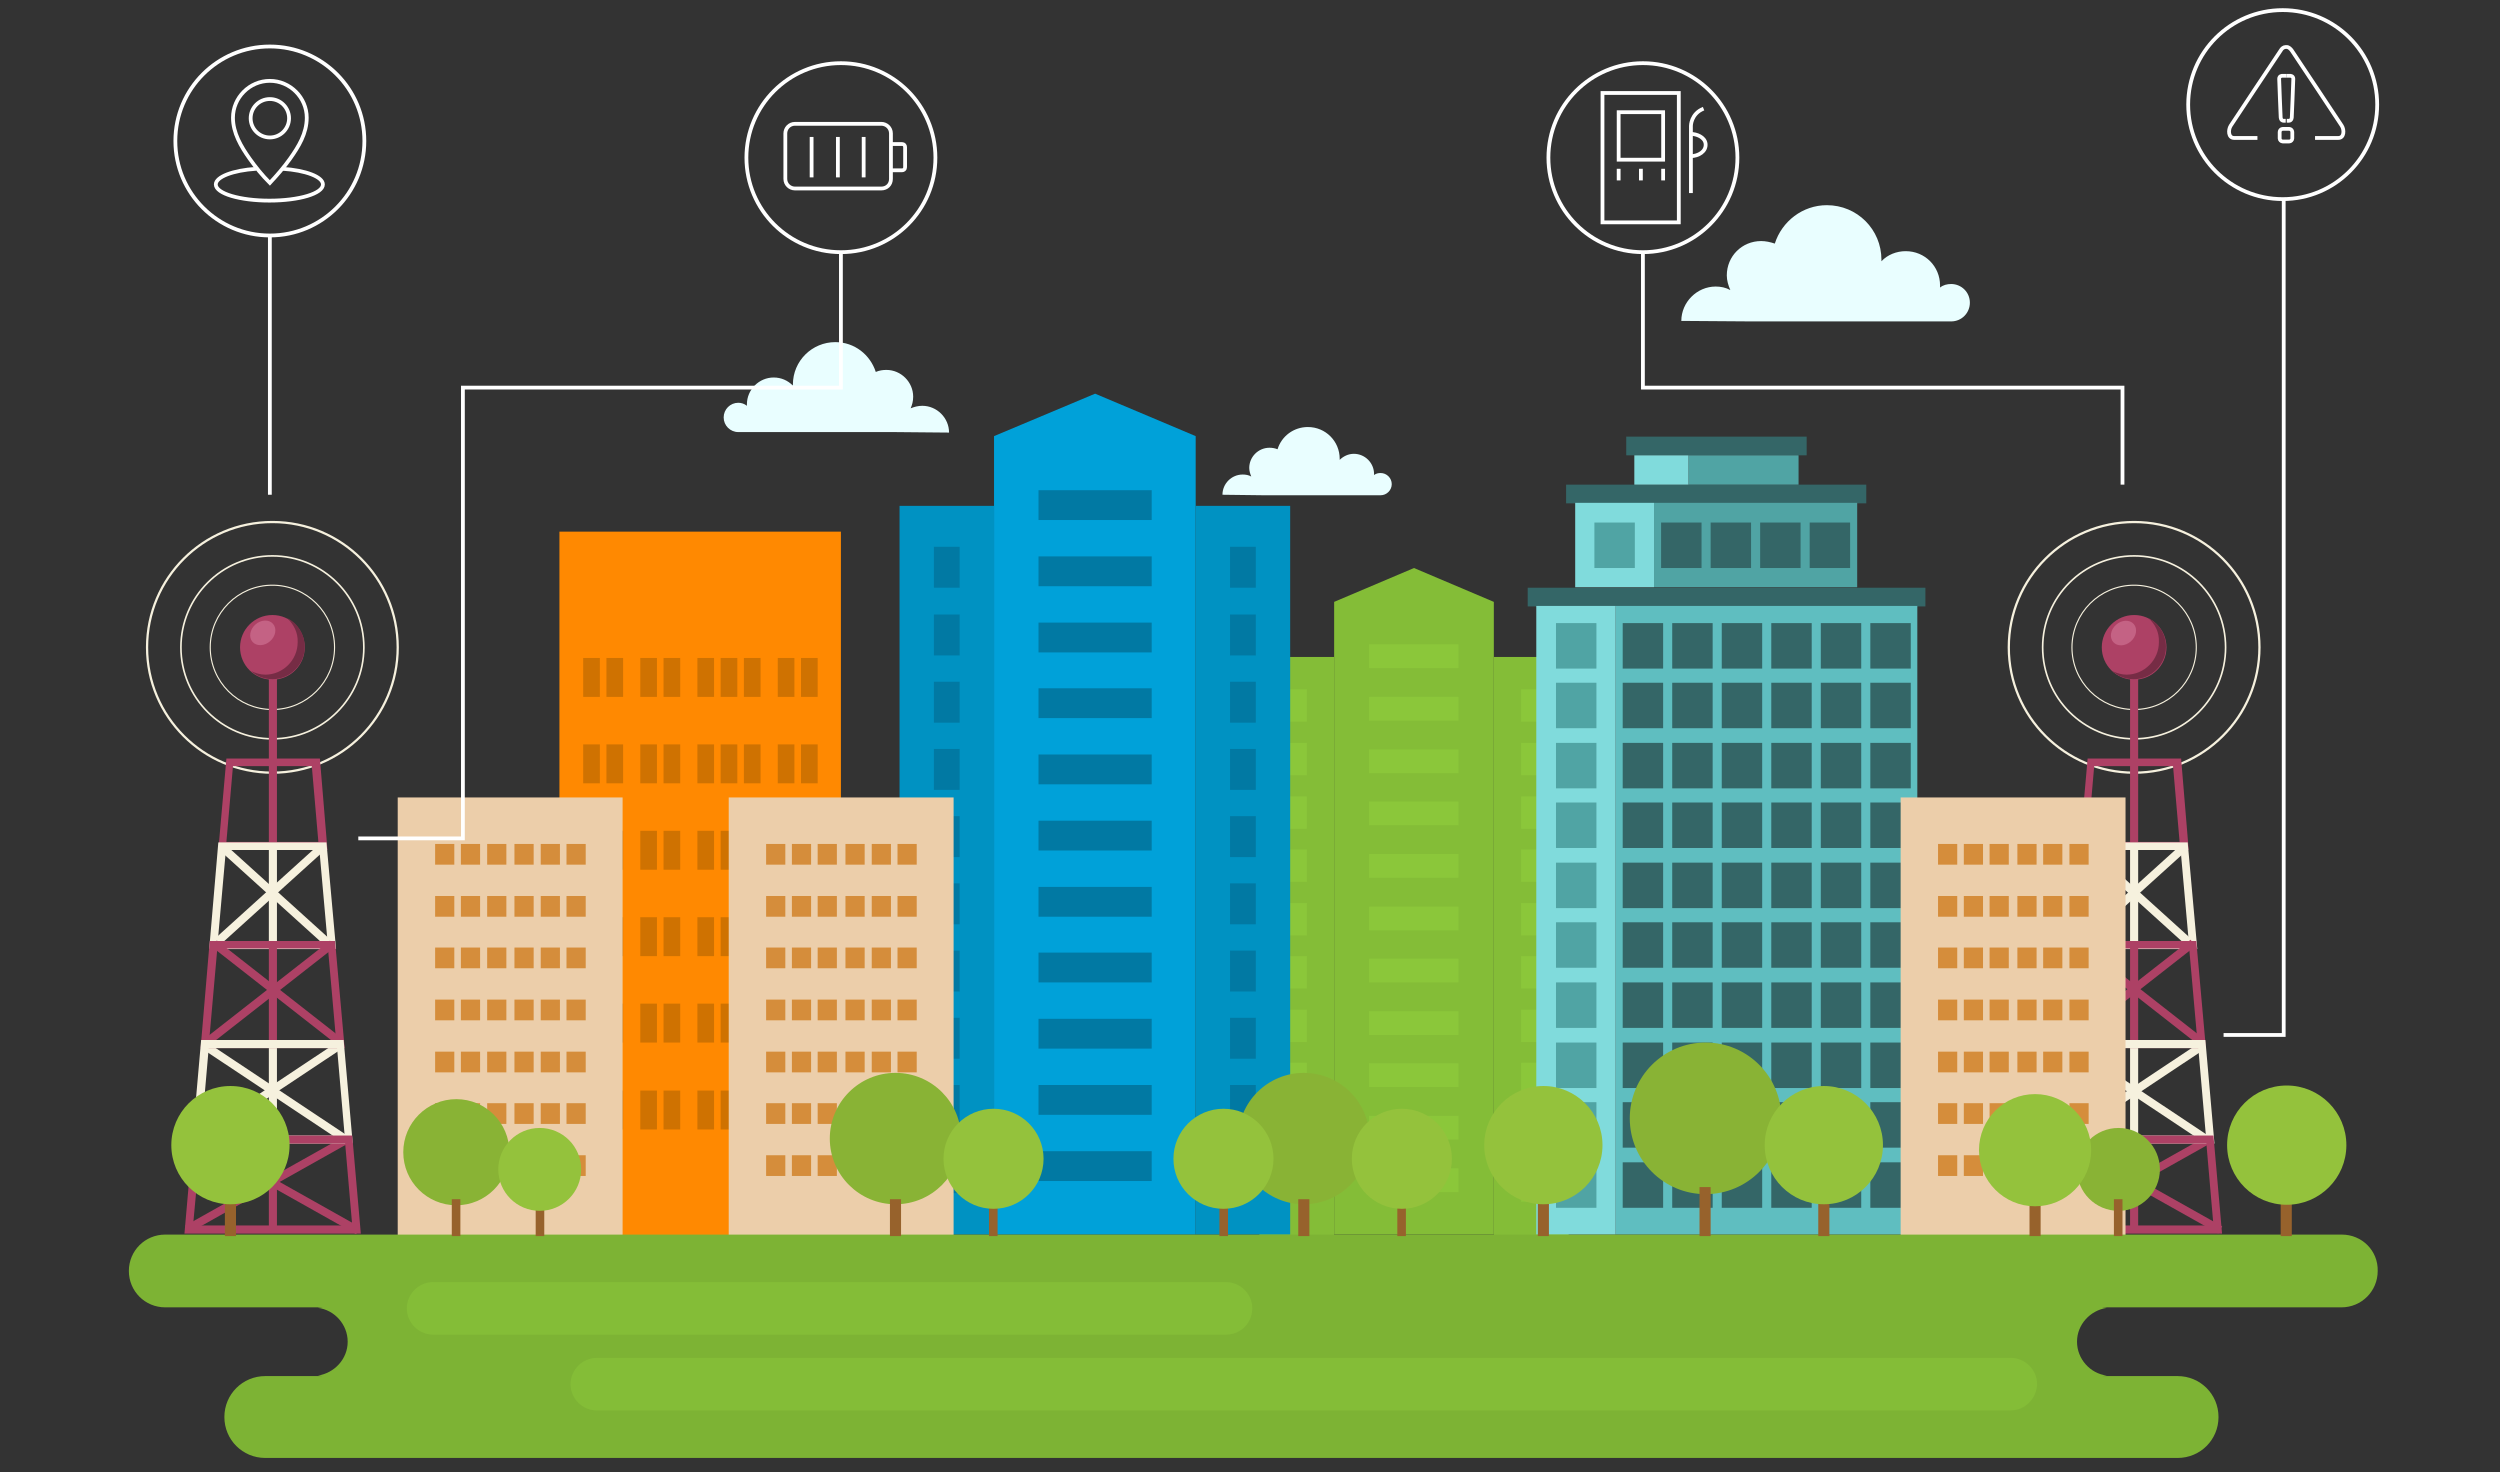 <?xml version="1.0" encoding="utf-8"?>
<!-- Generator: Adobe Illustrator 18.0.0, SVG Export Plug-In . SVG Version: 6.00 Build 0)  -->
<!DOCTYPE svg PUBLIC "-//W3C//DTD SVG 1.1//EN" "http://www.w3.org/Graphics/SVG/1.1/DTD/svg11.dtd">
<svg version="1.1" id="Layer_1" xmlns="http://www.w3.org/2000/svg" xmlns:xlink="http://www.w3.org/1999/xlink" x="0px" y="0px"
	 viewBox="84.7 312.7 494.7 291.3" enable-background="new 84.7 312.7 494.7 291.3" xml:space="preserve">
<rect x="84.7" y="312.7" width="494.7" height="291.3" fill="#333333" stroke="none"/>
<g>
	<path fill="#E9FEFF" d="M272.5,398.3L272.5,398.3c0-2.9-2.4-5.3-5.3-5.3c-0.8,0-1.6,0.2-2.3,0.5c0.3-0.7,0.5-1.4,0.5-2.3
		c0-2.9-2.4-5.3-5.3-5.3c-0.7,0-1.4,0.1-2.1,0.4c-1.1-3.4-4.2-5.9-8-5.9c-4.6,0-8.4,3.7-8.4,8.4c0,0.1,0,0.1,0,0.2
		c-1-1-2.3-1.6-3.8-1.6c-2.9,0-5.3,2.4-5.3,5.3c0,0.1,0,0.2,0,0.3c-0.5-0.4-1.1-0.6-1.7-0.6c-1.6,0-2.9,1.3-2.9,2.9
		c0,1.6,1.3,2.9,2.9,2.9c0,0,0,0,0,0h30.9c0,0,0,0,0,0L272.5,398.3C272.5,398.3,272.5,398.3,272.5,398.3L272.5,398.3z"/>
	<path fill="#E9FEFF" d="M326.6,410.6L326.6,410.6c0-2.2,1.8-4,4-4c0.6,0,1.2,0.1,1.7,0.4c-0.2-0.5-0.4-1.1-0.4-1.7c0-2.2,1.8-4,4-4
		c0.6,0,1.1,0.1,1.6,0.3c0.8-2.6,3.2-4.4,6-4.4c3.5,0,6.3,2.8,6.3,6.3c0,0.1,0,0.1,0,0.2c0.7-0.7,1.7-1.2,2.8-1.2c2.2,0,4,1.8,4,4
		c0,0.1,0,0.1,0,0.2c0.4-0.3,0.8-0.4,1.3-0.4c1.2,0,2.2,1,2.2,2.2c0,1.2-1,2.2-2.2,2.2c0,0,0,0,0,0h-23.3c0,0,0,0,0,0L326.6,410.6
		C326.6,410.6,326.6,410.6,326.6,410.6L326.6,410.6z"/>
	<path fill="#E9FEFF" d="M417.4,376.2L417.4,376.2c0-3.7,3.1-6.8,6.8-6.8c1,0,2,0.2,2.9,0.7c-0.4-0.9-0.7-1.9-0.7-2.9
		c0-3.8,3-6.8,6.8-6.8c0.9,0,1.8,0.2,2.7,0.5c1.4-4.4,5.5-7.6,10.3-7.6c6,0,10.8,4.8,10.8,10.8c0,0.1,0,0.2,0,0.3c1.2-1.3,3-2,4.8-2
		c3.8,0,6.8,3,6.8,6.8c0,0.1,0,0.3,0,0.4c0.6-0.5,1.4-0.7,2.2-0.7c2,0,3.7,1.6,3.7,3.7c0,2-1.6,3.7-3.7,3.7c0,0,0,0,0,0H431
		c0,0,0,0,0,0L417.4,376.2C417.4,376.2,417.4,376.2,417.4,376.2L417.4,376.2z"/>
</g>
<g>
	<g>
		<circle fill="none" stroke="#F6F1DE" stroke-width="0.223" stroke-miterlimit="10" cx="507" cy="440.8" r="12.3"/>
		<circle fill="none" stroke="#F6F1DE" stroke-width="0.328" stroke-miterlimit="10" cx="507" cy="440.8" r="18.1"/>
		<circle fill="none" stroke="#F6F1DE" stroke-width="0.448" stroke-miterlimit="10" cx="507" cy="440.8" r="24.8"/>
		<g>
			<g>
				<g>
					<path fill="#AD4165" d="M517.8,480.9h-21.6l1.6-18.1h18.5L517.8,480.9z M497.8,479.3h18.2l-1.3-15h-15.6L497.8,479.3z"/>
				</g>
				<g>
					<rect x="506.2" y="463.6" fill="#AD4165" width="1.6" height="16.5"/>
				</g>
				<g>
					<path fill="#F6F1DE" d="M519.5,500.5h-25.1l1.8-21.1h21.4L519.5,500.5z M496.1,498.9h21.7l-1.6-18h-18.5L496.1,498.9z"/>
				</g>
				<g>
					<rect x="506.2" y="480.1" fill="#F6F1DE" width="1.6" height="19.6"/>
				</g>
				<g>
					
						<rect x="505.3" y="475.3" transform="matrix(0.671 0.742 -0.742 0.671 529.97 -214.073)" fill="#F6F1DE" width="1.6" height="29.2"/>
				</g>
				<g>
					
						<rect x="493.2" y="489.1" transform="matrix(0.742 0.671 -0.671 0.742 459.84 -214.071)" fill="#F6F1DE" width="29.2" height="1.6"/>
				</g>
				<g>
					<rect x="506.2" y="499.7" fill="#AD4165" width="1.6" height="19.6"/>
				</g>
				<g>
					
						<rect x="505.3" y="493.6" transform="matrix(0.616 0.787 -0.787 0.616 595.362 -203.078)" fill="#AD4165" width="1.6" height="31.8"/>
				</g>
				<g>
					
						<rect x="491.9" y="508.7" transform="matrix(0.787 0.616 -0.616 0.787 421.969 -204.711)" fill="#AD4165" width="31.8" height="1.6"/>
				</g>
				<g>
					<rect x="506.2" y="519.3" fill="#F6F1DE" width="1.6" height="18.9"/>
				</g>
				<g>
					
						<rect x="505.4" y="511.7" transform="matrix(0.554 0.833 -0.833 0.554 666.264 -185.47)" fill="#F6F1DE" width="1.6" height="34.1"/>
				</g>
				<g>
					
						<rect x="490.7" y="528" transform="matrix(0.833 0.554 -0.554 0.833 377.688 -192.702)" fill="#F6F1DE" width="34.1" height="1.6"/>
				</g>
				<g>
					<rect x="506.2" y="538.2" fill="#AD4165" width="1.6" height="17.8"/>
				</g>
				<g>
					
						<rect x="505.4" y="529" transform="matrix(0.49 0.872 -0.872 0.49 734.838 -162.31)" fill="#AD4165" width="1.6" height="36.3"/>
				</g>
				<g>
					
						<rect x="489.6" y="546.3" transform="matrix(0.872 0.49 -0.49 0.872 333.528 -178.685)" fill="#AD4165" width="36.3" height="1.6"/>
				</g>
				<g>
					<path fill="#AD4165" d="M521.2,520.1h-28.5l1.8-21.2h24.8L521.2,520.1z M494.4,518.5h25.1l-1.6-18.1H496L494.4,518.5z"/>
				</g>
				<g>
					<path fill="#F6F1DE" d="M522.9,539h-31.8l1.8-20.5h28.2L522.9,539z M492.8,537.4h28.4l-1.5-17.3h-25.3L492.8,537.4z"/>
				</g>
				<g>
					<path fill="#AD4165" d="M524.4,556.8h-34.9l1.7-19.4h31.5L524.4,556.8z M491.2,555.2h31.5l-1.4-16.2h-28.6L491.2,555.2z"/>
				</g>
			</g>
			<rect x="506.2" y="446.2" fill="#AD4165" width="1.6" height="17.4"/>
			<circle fill="#AD4165" cx="507" cy="440.8" r="6.4"/>
			
				<ellipse transform="matrix(-0.664 -0.748 0.748 -0.664 512.658 1106.615)" opacity="0.3" fill="#FAADCB" cx="505.1" cy="438" rx="2.2" ry="2.7"/>
			<path fill="#762C45" d="M509.8,435c2.1,1,3.5,3.2,3.5,5.7c0,3.5-2.9,6.4-6.4,6.4c-1.6,0-3.1-0.6-4.2-1.6c0.9,0.4,1.8,0.7,2.8,0.7
				c3.5,0,6.4-2.9,6.4-6.4C512,437.9,511.2,436.2,509.8,435z"/>
		</g>
	</g>
	<g>
		<polygon fill="#84BD37" points="364.5,425.1 348.7,431.8 348.7,557 380.3,557 380.3,431.8 		"/>
		<rect x="380.3" y="442.7" fill="#84BD37" width="14.8" height="114.4"/>
		<g>
			<rect x="385.7" y="501.9" fill="#8BC73A" width="4.1" height="6.4"/>
			<rect x="385.7" y="491.4" fill="#8BC73A" width="4.1" height="6.4"/>
			<rect x="385.7" y="480.8" fill="#8BC73A" width="4.1" height="6.4"/>
			<rect x="385.7" y="523" fill="#8BC73A" width="4.1" height="6.4"/>
			<rect x="385.7" y="512.5" fill="#8BC73A" width="4.1" height="6.4"/>
			<rect x="385.7" y="544.1" fill="#8BC73A" width="4.1" height="6.4"/>
			<rect x="385.7" y="533.6" fill="#8BC73A" width="4.1" height="6.4"/>
			<rect x="385.7" y="470.3" fill="#8BC73A" width="4.1" height="6.4"/>
			<rect x="385.7" y="459.7" fill="#8BC73A" width="4.1" height="6.4"/>
			<rect x="385.7" y="449.1" fill="#8BC73A" width="4.1" height="6.4"/>
		</g>
		<rect x="333.9" y="442.7" fill="#84BD37" width="14.8" height="114.4"/>
		<g>
			<rect x="339.2" y="501.9" fill="#8BC73A" width="4.1" height="6.4"/>
			<rect x="339.2" y="491.4" fill="#8BC73A" width="4.1" height="6.4"/>
			<rect x="339.2" y="480.8" fill="#8BC73A" width="4.1" height="6.4"/>
			<rect x="339.2" y="523" fill="#8BC73A" width="4.1" height="6.4"/>
			<rect x="339.2" y="512.5" fill="#8BC73A" width="4.1" height="6.4"/>
			<rect x="339.2" y="544.1" fill="#8BC73A" width="4.1" height="6.4"/>
			<rect x="339.2" y="533.6" fill="#8BC73A" width="4.1" height="6.4"/>
			<rect x="339.2" y="470.3" fill="#8BC73A" width="4.1" height="6.4"/>
			<rect x="339.2" y="459.7" fill="#8BC73A" width="4.1" height="6.4"/>
			<rect x="339.2" y="449.1" fill="#8BC73A" width="4.1" height="6.4"/>
		</g>
		<g>
			<rect x="355.6" y="492.1" fill="#8BC73A" width="17.7" height="4.7"/>
			<rect x="355.6" y="481.7" fill="#8BC73A" width="17.7" height="4.7"/>
			<rect x="355.6" y="471.3" fill="#8BC73A" width="17.7" height="4.7"/>
			<rect x="355.6" y="461" fill="#8BC73A" width="17.7" height="4.7"/>
			<rect x="355.6" y="523.1" fill="#8BC73A" width="17.7" height="4.7"/>
			<rect x="355.6" y="512.8" fill="#8BC73A" width="17.7" height="4.7"/>
			<rect x="355.6" y="502.4" fill="#8BC73A" width="17.7" height="4.7"/>
			<rect x="355.6" y="543.9" fill="#8BC73A" width="17.7" height="4.7"/>
			<rect x="355.6" y="533.5" fill="#8BC73A" width="17.7" height="4.7"/>
			<rect x="355.6" y="450.6" fill="#8BC73A" width="17.7" height="4.7"/>
			<rect x="355.6" y="440.2" fill="#8BC73A" width="17.7" height="4.7"/>
		</g>
	</g>
	<g>
		<polygon fill="#00A1D9" points="301.4,390.6 281.4,399 281.4,557 321.3,557 321.3,399 		"/>
		<rect x="321.3" y="412.8" fill="#0092C2" width="18.7" height="144.2"/>
		<g>
			<rect x="328.1" y="487.5" fill="#0179A3" width="5.1" height="8.1"/>
			<rect x="328.1" y="474.2" fill="#0179A3" width="5.1" height="8.1"/>
			<rect x="328.1" y="460.9" fill="#0179A3" width="5.1" height="8.1"/>
			<rect x="328.1" y="514.1" fill="#0179A3" width="5.1" height="8.1"/>
			<rect x="328.1" y="500.8" fill="#0179A3" width="5.1" height="8.1"/>
			<rect x="328.1" y="540.7" fill="#0179A3" width="5.1" height="8.1"/>
			<rect x="328.1" y="527.4" fill="#0179A3" width="5.1" height="8.1"/>
			<rect x="328.1" y="447.6" fill="#0179A3" width="5.1" height="8.1"/>
			<rect x="328.1" y="434.3" fill="#0179A3" width="5.1" height="8.1"/>
			<rect x="328.1" y="420.9" fill="#0179A3" width="5.1" height="8.1"/>
		</g>
		<rect x="262.7" y="412.8" fill="#0092C2" width="18.7" height="144.2"/>
		<g>
			<rect x="269.5" y="487.5" fill="#0179A3" width="5.1" height="8.1"/>
			<rect x="269.5" y="474.2" fill="#0179A3" width="5.1" height="8.1"/>
			<rect x="269.5" y="460.9" fill="#0179A3" width="5.1" height="8.1"/>
			<rect x="269.5" y="514.1" fill="#0179A3" width="5.1" height="8.1"/>
			<rect x="269.5" y="500.8" fill="#0179A3" width="5.1" height="8.1"/>
			<rect x="269.5" y="540.7" fill="#0179A3" width="5.1" height="8.1"/>
			<rect x="269.5" y="527.4" fill="#0179A3" width="5.1" height="8.1"/>
			<rect x="269.5" y="447.6" fill="#0179A3" width="5.1" height="8.1"/>
			<rect x="269.5" y="434.3" fill="#0179A3" width="5.1" height="8.1"/>
			<rect x="269.5" y="420.9" fill="#0179A3" width="5.1" height="8.1"/>
		</g>
		<g>
			<rect x="290.2" y="475.1" fill="#0179A3" width="22.4" height="5.9"/>
			<rect x="290.2" y="462" fill="#0179A3" width="22.4" height="5.9"/>
			<rect x="290.2" y="448.9" fill="#0179A3" width="22.4" height="5.9"/>
			<rect x="290.2" y="435.9" fill="#0179A3" width="22.4" height="5.9"/>
			<rect x="290.2" y="514.3" fill="#0179A3" width="22.4" height="5.9"/>
			<rect x="290.2" y="501.2" fill="#0179A3" width="22.4" height="5.9"/>
			<rect x="290.2" y="488.2" fill="#0179A3" width="22.4" height="5.9"/>
			<rect x="290.2" y="540.5" fill="#0179A3" width="22.4" height="5.9"/>
			<rect x="290.2" y="527.4" fill="#0179A3" width="22.4" height="5.9"/>
			<rect x="290.2" y="422.8" fill="#0179A3" width="22.4" height="5.9"/>
			<rect x="290.2" y="409.7" fill="#0179A3" width="22.4" height="5.9"/>
		</g>
	</g>
	<g>
		<rect x="195.4" y="417.9" fill="#FF8901" width="55.7" height="139.2"/>
		<g>
			<g>
				<rect x="200.1" y="442.9" fill="#CF7201" width="3.3" height="7.7"/>
				<rect x="204.7" y="442.9" fill="#CF7201" width="3.3" height="7.7"/>
			</g>
			<g>
				<rect x="211.4" y="442.9" fill="#CF7201" width="3.3" height="7.7"/>
				<rect x="216" y="442.9" fill="#CF7201" width="3.3" height="7.7"/>
			</g>
			<g>
				<rect x="238.6" y="442.9" fill="#CF7201" width="3.3" height="7.7"/>
				<rect x="243.2" y="442.9" fill="#CF7201" width="3.3" height="7.7"/>
			</g>
			<g>
				<rect x="222.7" y="442.9" fill="#CF7201" width="3.3" height="7.7"/>
				<rect x="227.3" y="442.9" fill="#CF7201" width="3.3" height="7.7"/>
				<rect x="231.9" y="442.9" fill="#CF7201" width="3.3" height="7.7"/>
			</g>
			<g>
				<rect x="200.1" y="460" fill="#CF7201" width="3.3" height="7.7"/>
				<rect x="204.7" y="460" fill="#CF7201" width="3.3" height="7.7"/>
			</g>
			<g>
				<rect x="211.4" y="460" fill="#CF7201" width="3.3" height="7.7"/>
				<rect x="216" y="460" fill="#CF7201" width="3.3" height="7.7"/>
			</g>
			<g>
				<rect x="238.6" y="460" fill="#CF7201" width="3.3" height="7.7"/>
				<rect x="243.2" y="460" fill="#CF7201" width="3.3" height="7.7"/>
			</g>
			<g>
				<rect x="222.7" y="460" fill="#CF7201" width="3.3" height="7.7"/>
				<rect x="227.3" y="460" fill="#CF7201" width="3.3" height="7.7"/>
				<rect x="231.9" y="460" fill="#CF7201" width="3.3" height="7.7"/>
			</g>
			<g>
				<rect x="200.1" y="477.1" fill="#CF7201" width="3.3" height="7.7"/>
				<rect x="204.7" y="477.1" fill="#CF7201" width="3.3" height="7.7"/>
			</g>
			<g>
				<rect x="211.4" y="477.1" fill="#CF7201" width="3.3" height="7.7"/>
				<rect x="216" y="477.1" fill="#CF7201" width="3.3" height="7.7"/>
			</g>
			<g>
				<rect x="238.6" y="477.1" fill="#CF7201" width="3.3" height="7.7"/>
				<rect x="243.2" y="477.1" fill="#CF7201" width="3.3" height="7.7"/>
			</g>
			<g>
				<rect x="222.7" y="477.1" fill="#CF7201" width="3.3" height="7.7"/>
				<rect x="227.3" y="477.1" fill="#CF7201" width="3.3" height="7.7"/>
				<rect x="231.9" y="477.1" fill="#CF7201" width="3.3" height="7.7"/>
			</g>
			<g>
				<rect x="200.1" y="494.2" fill="#CF7201" width="3.3" height="7.7"/>
				<rect x="204.7" y="494.2" fill="#CF7201" width="3.3" height="7.7"/>
			</g>
			<g>
				<rect x="211.4" y="494.2" fill="#CF7201" width="3.3" height="7.7"/>
				<rect x="216" y="494.2" fill="#CF7201" width="3.3" height="7.7"/>
			</g>
			<g>
				<rect x="238.6" y="494.2" fill="#CF7201" width="3.3" height="7.7"/>
				<rect x="243.2" y="494.2" fill="#CF7201" width="3.3" height="7.7"/>
			</g>
			<g>
				<rect x="222.7" y="494.2" fill="#CF7201" width="3.3" height="7.7"/>
				<rect x="227.3" y="494.2" fill="#CF7201" width="3.3" height="7.7"/>
				<rect x="231.9" y="494.2" fill="#CF7201" width="3.3" height="7.7"/>
			</g>
			<g>
				<rect x="200.1" y="511.3" fill="#CF7201" width="3.3" height="7.7"/>
				<rect x="204.7" y="511.3" fill="#CF7201" width="3.3" height="7.7"/>
			</g>
			<g>
				<rect x="211.4" y="511.3" fill="#CF7201" width="3.3" height="7.7"/>
				<rect x="216" y="511.3" fill="#CF7201" width="3.3" height="7.7"/>
			</g>
			<g>
				<rect x="238.6" y="511.3" fill="#CF7201" width="3.3" height="7.7"/>
				<rect x="243.2" y="511.3" fill="#CF7201" width="3.3" height="7.7"/>
			</g>
			<g>
				<rect x="222.7" y="511.3" fill="#CF7201" width="3.3" height="7.7"/>
				<rect x="227.3" y="511.3" fill="#CF7201" width="3.3" height="7.7"/>
				<rect x="231.9" y="511.3" fill="#CF7201" width="3.3" height="7.7"/>
			</g>
			<g>
				<rect x="200.1" y="528.5" fill="#CF7201" width="3.3" height="7.7"/>
				<rect x="204.7" y="528.5" fill="#CF7201" width="3.3" height="7.7"/>
			</g>
			<g>
				<rect x="211.4" y="528.5" fill="#CF7201" width="3.3" height="7.7"/>
				<rect x="216" y="528.5" fill="#CF7201" width="3.3" height="7.7"/>
			</g>
			<g>
				<rect x="238.6" y="528.5" fill="#CF7201" width="3.3" height="7.7"/>
				<rect x="243.2" y="528.5" fill="#CF7201" width="3.3" height="7.7"/>
			</g>
			<g>
				<rect x="222.7" y="528.5" fill="#CF7201" width="3.3" height="7.7"/>
				<rect x="227.3" y="528.5" fill="#CF7201" width="3.3" height="7.7"/>
				<rect x="231.9" y="528.5" fill="#CF7201" width="3.3" height="7.7"/>
			</g>
		</g>
	</g>
	<g>
		<rect x="163.4" y="470.5" fill="#ECCEAA" width="44.5" height="86.6"/>
		<g>
			<g>
				<rect x="186.5" y="479.7" fill="#D58D3B" width="3.8" height="4.1"/>
				<rect x="191.7" y="479.7" fill="#D58D3B" width="3.8" height="4.1"/>
				<rect x="196.8" y="479.7" fill="#D58D3B" width="3.8" height="4.1"/>
				<rect x="181.1" y="479.7" fill="#D58D3B" width="3.8" height="4.1"/>
				<rect x="175.9" y="479.7" fill="#D58D3B" width="3.8" height="4.1"/>
				<rect x="170.8" y="479.7" fill="#D58D3B" width="3.8" height="4.1"/>
			</g>
			<g>
				<rect x="186.5" y="490" fill="#D58D3B" width="3.8" height="4.1"/>
				<rect x="191.7" y="490" fill="#D58D3B" width="3.8" height="4.1"/>
				<rect x="196.8" y="490" fill="#D58D3B" width="3.8" height="4.1"/>
				<rect x="181.1" y="490" fill="#D58D3B" width="3.8" height="4.1"/>
				<rect x="175.9" y="490" fill="#D58D3B" width="3.8" height="4.1"/>
				<rect x="170.8" y="490" fill="#D58D3B" width="3.8" height="4.1"/>
			</g>
			<g>
				<rect x="186.5" y="500.2" fill="#D58D3B" width="3.8" height="4.1"/>
				<rect x="191.7" y="500.2" fill="#D58D3B" width="3.8" height="4.1"/>
				<rect x="196.8" y="500.2" fill="#D58D3B" width="3.8" height="4.1"/>
				<rect x="181.1" y="500.2" fill="#D58D3B" width="3.8" height="4.1"/>
				<rect x="175.9" y="500.2" fill="#D58D3B" width="3.8" height="4.1"/>
				<rect x="170.8" y="500.2" fill="#D58D3B" width="3.8" height="4.1"/>
			</g>
			<g>
				<rect x="186.5" y="510.5" fill="#D58D3B" width="3.8" height="4.1"/>
				<rect x="191.7" y="510.5" fill="#D58D3B" width="3.8" height="4.1"/>
				<rect x="196.8" y="510.5" fill="#D58D3B" width="3.8" height="4.1"/>
				<rect x="181.1" y="510.5" fill="#D58D3B" width="3.8" height="4.1"/>
				<rect x="175.9" y="510.5" fill="#D58D3B" width="3.8" height="4.1"/>
				<rect x="170.8" y="510.5" fill="#D58D3B" width="3.8" height="4.1"/>
			</g>
			<g>
				<rect x="186.5" y="520.8" fill="#D58D3B" width="3.8" height="4.1"/>
				<rect x="191.7" y="520.8" fill="#D58D3B" width="3.8" height="4.1"/>
				<rect x="196.8" y="520.8" fill="#D58D3B" width="3.8" height="4.1"/>
				<rect x="181.1" y="520.8" fill="#D58D3B" width="3.8" height="4.1"/>
				<rect x="175.9" y="520.8" fill="#D58D3B" width="3.8" height="4.1"/>
				<rect x="170.8" y="520.8" fill="#D58D3B" width="3.8" height="4.1"/>
			</g>
			<g>
				<rect x="186.5" y="531" fill="#D58D3B" width="3.8" height="4.1"/>
				<rect x="191.7" y="531" fill="#D58D3B" width="3.8" height="4.1"/>
				<rect x="196.8" y="531" fill="#D58D3B" width="3.8" height="4.1"/>
				<rect x="181.1" y="531" fill="#D58D3B" width="3.8" height="4.1"/>
				<rect x="175.9" y="531" fill="#D58D3B" width="3.8" height="4.1"/>
				<rect x="170.8" y="531" fill="#D58D3B" width="3.8" height="4.1"/>
			</g>
			<g>
				<rect x="186.5" y="541.3" fill="#D58D3B" width="3.8" height="4.1"/>
				<rect x="191.7" y="541.3" fill="#D58D3B" width="3.8" height="4.1"/>
				<rect x="196.8" y="541.3" fill="#D58D3B" width="3.8" height="4.1"/>
				<rect x="181.1" y="541.3" fill="#D58D3B" width="3.8" height="4.1"/>
				<rect x="175.9" y="541.3" fill="#D58D3B" width="3.8" height="4.1"/>
				<rect x="170.8" y="541.3" fill="#D58D3B" width="3.8" height="4.1"/>
			</g>
		</g>
	</g>
	<g>
		<rect x="228.9" y="470.5" fill="#ECCEAA" width="44.5" height="86.6"/>
		<g>
			<g>
				<rect x="252" y="479.7" fill="#D58D3B" width="3.8" height="4.1"/>
				<rect x="257.2" y="479.7" fill="#D58D3B" width="3.8" height="4.1"/>
				<rect x="262.3" y="479.7" fill="#D58D3B" width="3.8" height="4.1"/>
				<rect x="246.5" y="479.7" fill="#D58D3B" width="3.8" height="4.1"/>
				<rect x="241.4" y="479.7" fill="#D58D3B" width="3.8" height="4.1"/>
				<rect x="236.3" y="479.7" fill="#D58D3B" width="3.8" height="4.1"/>
			</g>
			<g>
				<rect x="252" y="490" fill="#D58D3B" width="3.8" height="4.1"/>
				<rect x="257.2" y="490" fill="#D58D3B" width="3.8" height="4.1"/>
				<rect x="262.3" y="490" fill="#D58D3B" width="3.8" height="4.1"/>
				<rect x="246.5" y="490" fill="#D58D3B" width="3.8" height="4.1"/>
				<rect x="241.4" y="490" fill="#D58D3B" width="3.8" height="4.1"/>
				<rect x="236.3" y="490" fill="#D58D3B" width="3.8" height="4.1"/>
			</g>
			<g>
				<rect x="252" y="500.2" fill="#D58D3B" width="3.8" height="4.1"/>
				<rect x="257.2" y="500.2" fill="#D58D3B" width="3.8" height="4.1"/>
				<rect x="262.3" y="500.2" fill="#D58D3B" width="3.8" height="4.1"/>
				<rect x="246.5" y="500.2" fill="#D58D3B" width="3.8" height="4.1"/>
				<rect x="241.4" y="500.2" fill="#D58D3B" width="3.8" height="4.1"/>
				<rect x="236.3" y="500.2" fill="#D58D3B" width="3.8" height="4.1"/>
			</g>
			<g>
				<rect x="252" y="510.5" fill="#D58D3B" width="3.8" height="4.1"/>
				<rect x="257.2" y="510.5" fill="#D58D3B" width="3.8" height="4.1"/>
				<rect x="262.3" y="510.5" fill="#D58D3B" width="3.8" height="4.1"/>
				<rect x="246.5" y="510.5" fill="#D58D3B" width="3.8" height="4.1"/>
				<rect x="241.4" y="510.5" fill="#D58D3B" width="3.8" height="4.1"/>
				<rect x="236.3" y="510.5" fill="#D58D3B" width="3.8" height="4.1"/>
			</g>
			<g>
				<rect x="252" y="520.8" fill="#D58D3B" width="3.8" height="4.1"/>
				<rect x="257.2" y="520.8" fill="#D58D3B" width="3.8" height="4.1"/>
				<rect x="262.3" y="520.8" fill="#D58D3B" width="3.8" height="4.1"/>
				<rect x="246.5" y="520.8" fill="#D58D3B" width="3.8" height="4.1"/>
				<rect x="241.4" y="520.8" fill="#D58D3B" width="3.8" height="4.1"/>
				<rect x="236.3" y="520.8" fill="#D58D3B" width="3.8" height="4.1"/>
			</g>
			<g>
				<rect x="252" y="531" fill="#D58D3B" width="3.8" height="4.1"/>
				<rect x="257.2" y="531" fill="#D58D3B" width="3.8" height="4.1"/>
				<rect x="262.3" y="531" fill="#D58D3B" width="3.8" height="4.1"/>
				<rect x="246.5" y="531" fill="#D58D3B" width="3.8" height="4.1"/>
				<rect x="241.4" y="531" fill="#D58D3B" width="3.8" height="4.1"/>
				<rect x="236.3" y="531" fill="#D58D3B" width="3.8" height="4.1"/>
			</g>
			<g>
				<rect x="252" y="541.3" fill="#D58D3B" width="3.8" height="4.1"/>
				<rect x="257.2" y="541.3" fill="#D58D3B" width="3.8" height="4.1"/>
				<rect x="262.3" y="541.3" fill="#D58D3B" width="3.8" height="4.1"/>
				<rect x="246.5" y="541.3" fill="#D58D3B" width="3.8" height="4.1"/>
				<rect x="241.4" y="541.3" fill="#D58D3B" width="3.8" height="4.1"/>
				<rect x="236.3" y="541.3" fill="#D58D3B" width="3.8" height="4.1"/>
			</g>
		</g>
	</g>
	<g>
		<rect x="406.5" y="399.1" fill="#346667" width="35.7" height="3.7"/>
		<rect x="394.6" y="408.6" fill="#346667" width="59.4" height="3.7"/>
		<rect x="387" y="429" fill="#346667" width="78.7" height="3.7"/>
		<rect x="418.8" y="402.8" fill="#50A4A4" width="21.8" height="5.8"/>
		<rect x="408.1" y="402.8" fill="#80DBDC" width="10.7" height="5.8"/>
		<rect x="412" y="412.2" fill="#50A4A4" width="40.2" height="16.7"/>
		<rect x="396.4" y="412.2" fill="#80DBDC" width="15.6" height="16.7"/>
		<rect x="404.4" y="432.6" fill="#5FBEC0" width="59.7" height="124.4"/>
		<rect x="388.7" y="432.6" fill="#80DBDC" width="15.7" height="124.4"/>
		<rect x="400.2" y="416.1" fill="#50A4A4" width="8" height="9"/>
		<g>
			<rect x="413.4" y="416.1" fill="#346667" width="8" height="9"/>
			<rect x="423.2" y="416.1" fill="#346667" width="8" height="9"/>
			<rect x="433" y="416.1" fill="#346667" width="8" height="9"/>
			<rect x="442.8" y="416.1" fill="#346667" width="8" height="9"/>
		</g>
		<g>
			<rect x="392.6" y="436" fill="#50A4A4" width="8" height="9"/>
			<g>
				<rect x="405.8" y="436" fill="#346667" width="8" height="9"/>
				<rect x="415.6" y="436" fill="#346667" width="8" height="9"/>
				<rect x="425.4" y="436" fill="#346667" width="8" height="9"/>
				<rect x="435.2" y="436" fill="#346667" width="8" height="9"/>
				<rect x="445" y="436" fill="#346667" width="8" height="9"/>
				<rect x="454.8" y="436" fill="#346667" width="8" height="9"/>
			</g>
			<rect x="392.6" y="447.8" fill="#50A4A4" width="8" height="9"/>
			<g>
				<rect x="405.8" y="447.8" fill="#346667" width="8" height="9"/>
				<rect x="415.6" y="447.8" fill="#346667" width="8" height="9"/>
				<rect x="425.4" y="447.8" fill="#346667" width="8" height="9"/>
				<rect x="435.2" y="447.8" fill="#346667" width="8" height="9"/>
				<rect x="445" y="447.8" fill="#346667" width="8" height="9"/>
				<rect x="454.8" y="447.8" fill="#346667" width="8" height="9"/>
			</g>
			<rect x="392.6" y="459.7" fill="#50A4A4" width="8" height="9"/>
			<g>
				<rect x="405.8" y="459.7" fill="#346667" width="8" height="9"/>
				<rect x="415.6" y="459.7" fill="#346667" width="8" height="9"/>
				<rect x="425.4" y="459.7" fill="#346667" width="8" height="9"/>
				<rect x="435.2" y="459.7" fill="#346667" width="8" height="9"/>
				<rect x="445" y="459.7" fill="#346667" width="8" height="9"/>
				<rect x="454.8" y="459.7" fill="#346667" width="8" height="9"/>
			</g>
			<rect x="392.6" y="471.5" fill="#50A4A4" width="8" height="9"/>
			<g>
				<rect x="405.8" y="471.5" fill="#346667" width="8" height="9"/>
				<rect x="415.6" y="471.5" fill="#346667" width="8" height="9"/>
				<rect x="425.4" y="471.5" fill="#346667" width="8" height="9"/>
				<rect x="435.2" y="471.5" fill="#346667" width="8" height="9"/>
				<rect x="445" y="471.5" fill="#346667" width="8" height="9"/>
				<rect x="454.8" y="471.5" fill="#346667" width="8" height="9"/>
			</g>
			<rect x="392.6" y="483.4" fill="#50A4A4" width="8" height="9"/>
			<g>
				<rect x="405.8" y="483.4" fill="#346667" width="8" height="9"/>
				<rect x="415.6" y="483.4" fill="#346667" width="8" height="9"/>
				<rect x="425.4" y="483.4" fill="#346667" width="8" height="9"/>
				<rect x="435.2" y="483.4" fill="#346667" width="8" height="9"/>
				<rect x="445" y="483.4" fill="#346667" width="8" height="9"/>
				<rect x="454.8" y="483.4" fill="#346667" width="8" height="9"/>
			</g>
			<rect x="392.6" y="495.2" fill="#50A4A4" width="8" height="9"/>
			<g>
				<rect x="405.8" y="495.2" fill="#346667" width="8" height="9"/>
				<rect x="415.6" y="495.2" fill="#346667" width="8" height="9"/>
				<rect x="425.4" y="495.2" fill="#346667" width="8" height="9"/>
				<rect x="435.2" y="495.2" fill="#346667" width="8" height="9"/>
				<rect x="445" y="495.2" fill="#346667" width="8" height="9"/>
				<rect x="454.8" y="495.2" fill="#346667" width="8" height="9"/>
			</g>
			<rect x="392.6" y="507.1" fill="#50A4A4" width="8" height="9"/>
			<g>
				<rect x="405.8" y="507.1" fill="#346667" width="8" height="9"/>
				<rect x="415.6" y="507.1" fill="#346667" width="8" height="9"/>
				<rect x="425.4" y="507.1" fill="#346667" width="8" height="9"/>
				<rect x="435.2" y="507.1" fill="#346667" width="8" height="9"/>
				<rect x="445" y="507.1" fill="#346667" width="8" height="9"/>
				<rect x="454.8" y="507.1" fill="#346667" width="8" height="9"/>
			</g>
			<rect x="392.6" y="519" fill="#50A4A4" width="8" height="9"/>
			<g>
				<rect x="405.8" y="519" fill="#346667" width="8" height="9"/>
				<rect x="415.6" y="519" fill="#346667" width="8" height="9"/>
				<rect x="425.4" y="519" fill="#346667" width="8" height="9"/>
				<rect x="435.2" y="519" fill="#346667" width="8" height="9"/>
				<rect x="445" y="519" fill="#346667" width="8" height="9"/>
				<rect x="454.8" y="519" fill="#346667" width="8" height="9"/>
			</g>
			<rect x="392.6" y="530.8" fill="#50A4A4" width="8" height="9"/>
			<g>
				<rect x="405.8" y="530.8" fill="#346667" width="8" height="9"/>
				<rect x="415.6" y="530.8" fill="#346667" width="8" height="9"/>
				<rect x="425.4" y="530.8" fill="#346667" width="8" height="9"/>
				<rect x="435.2" y="530.8" fill="#346667" width="8" height="9"/>
				<rect x="445" y="530.8" fill="#346667" width="8" height="9"/>
				<rect x="454.8" y="530.8" fill="#346667" width="8" height="9"/>
			</g>
			<rect x="392.6" y="542.7" fill="#50A4A4" width="8" height="9"/>
			<g>
				<rect x="405.8" y="542.7" fill="#346667" width="8" height="9"/>
				<rect x="415.6" y="542.7" fill="#346667" width="8" height="9"/>
				<rect x="425.4" y="542.7" fill="#346667" width="8" height="9"/>
				<rect x="435.2" y="542.7" fill="#346667" width="8" height="9"/>
				<rect x="445" y="542.7" fill="#346667" width="8" height="9"/>
				<rect x="454.8" y="542.7" fill="#346667" width="8" height="9"/>
			</g>
		</g>
	</g>
	<g>
		<circle fill="none" stroke="#F6F1DE" stroke-width="0.223" stroke-miterlimit="10" cx="138.6" cy="440.8" r="12.3"/>
		<circle fill="none" stroke="#F6F1DE" stroke-width="0.328" stroke-miterlimit="10" cx="138.6" cy="440.8" r="18.1"/>
		<circle fill="none" stroke="#F6F1DE" stroke-width="0.448" stroke-miterlimit="10" cx="138.6" cy="440.8" r="24.8"/>
		<g>
			<g>
				<g>
					<path fill="#AD4165" d="M149.5,480.9h-21.6l1.6-18.1h18.5L149.5,480.9z M129.5,479.3h18.2l-1.3-15h-15.6L129.5,479.3z"/>
				</g>
				<g>
					<rect x="137.9" y="463.6" fill="#AD4165" width="1.6" height="16.5"/>
				</g>
				<g>
					<path fill="#F6F1DE" d="M151.2,500.5h-25.1l1.8-21.1h21.4L151.2,500.5z M127.8,498.9h21.7l-1.6-18h-18.5L127.8,498.9z"/>
				</g>
				<g>
					<rect x="137.9" y="480.1" fill="#F6F1DE" width="1.6" height="19.6"/>
				</g>
				<g>
					
						<rect x="137" y="475.3" transform="matrix(0.671 0.742 -0.742 0.671 408.712 59.095)" fill="#F6F1DE" width="1.6" height="29.2"/>
				</g>
				<g>
					
						<rect x="124.9" y="489.1" transform="matrix(0.742 0.671 -0.671 0.742 364.679 33)" fill="#F6F1DE" width="29.2" height="1.6"/>
				</g>
				<g>
					<rect x="137.9" y="499.7" fill="#AD4165" width="1.6" height="19.6"/>
				</g>
				<g>
					
						<rect x="137" y="493.6" transform="matrix(0.616 0.787 -0.787 0.616 454.071 86.953)" fill="#AD4165" width="1.6" height="31.8"/>
				</g>
				<g>
					
						<rect x="123.6" y="508.7" transform="matrix(0.787 0.616 -0.616 0.787 343.689 22.305)" fill="#AD4165" width="31.8" height="1.6"/>
				</g>
				<g>
					<rect x="137.9" y="519.3" fill="#F6F1DE" width="1.6" height="18.9"/>
				</g>
				<g>
					
						<rect x="137" y="511.7" transform="matrix(0.554 0.833 -0.833 0.554 501.859 121.252)" fill="#F6F1DE" width="1.6" height="34.1"/>
				</g>
				<g>
					
						<rect x="122.4" y="528" transform="matrix(0.833 0.554 -0.554 0.833 316.085 11.221)" fill="#F6F1DE" width="34.1" height="1.6"/>
				</g>
				<g>
					<rect x="137.9" y="538.2" fill="#AD4165" width="1.6" height="17.8"/>
				</g>
				<g>
					
						<rect x="137.1" y="529" transform="matrix(0.49 0.872 -0.872 0.49 547.11 158.699)" fill="#AD4165" width="1.6" height="36.3"/>
				</g>
				<g>
					
						<rect x="121.3" y="546.3" transform="matrix(0.872 0.49 -0.49 0.872 286.204 1.929)" fill="#AD4165" width="36.3" height="1.6"/>
				</g>
				<g>
					<path fill="#AD4165" d="M152.9,520.1h-28.5l1.8-21.2H151L152.9,520.1z M126.1,518.5h25.1l-1.6-18.1h-21.9L126.1,518.5z"/>
				</g>
				<g>
					<path fill="#F6F1DE" d="M154.5,539h-31.8l1.8-20.5h28.2L154.5,539z M124.5,537.4h28.4l-1.5-17.3H126L124.5,537.4z"/>
				</g>
				<g>
					<path fill="#AD4165" d="M156.1,556.8h-34.9l1.7-19.4h31.5L156.1,556.8z M122.9,555.2h31.5L153,539h-28.6L122.9,555.2z"/>
				</g>
			</g>
			<rect x="137.9" y="446.2" fill="#AD4165" width="1.6" height="17.4"/>
			<circle fill="#AD4165" cx="138.6" cy="440.8" r="6.4"/>
			
				<ellipse transform="matrix(-0.664 -0.748 0.748 -0.664 -100.092 831.088)" opacity="0.3" fill="#FAADCB" cx="136.8" cy="438" rx="2.2" ry="2.7"/>
			<path fill="#762C45" d="M141.5,435c2.1,1,3.5,3.2,3.5,5.7c0,3.5-2.9,6.4-6.4,6.4c-1.6,0-3.1-0.6-4.2-1.6c0.9,0.4,1.8,0.7,2.8,0.7
				c3.5,0,6.4-2.9,6.4-6.4C143.7,437.9,142.8,436.2,141.5,435z"/>
		</g>
	</g>
	<g>
		<rect x="460.8" y="470.5" fill="#ECCEAA" width="44.5" height="86.6"/>
		<g>
			<g>
				<rect x="483.9" y="479.7" fill="#D58D3B" width="3.8" height="4.1"/>
				<rect x="489" y="479.7" fill="#D58D3B" width="3.8" height="4.1"/>
				<rect x="494.2" y="479.7" fill="#D58D3B" width="3.8" height="4.1"/>
				<rect x="478.4" y="479.7" fill="#D58D3B" width="3.8" height="4.1"/>
				<rect x="473.3" y="479.7" fill="#D58D3B" width="3.8" height="4.1"/>
				<rect x="468.2" y="479.7" fill="#D58D3B" width="3.8" height="4.1"/>
			</g>
			<g>
				<rect x="483.9" y="490" fill="#D58D3B" width="3.8" height="4.1"/>
				<rect x="489" y="490" fill="#D58D3B" width="3.8" height="4.1"/>
				<rect x="494.2" y="490" fill="#D58D3B" width="3.8" height="4.1"/>
				<rect x="478.4" y="490" fill="#D58D3B" width="3.8" height="4.1"/>
				<rect x="473.3" y="490" fill="#D58D3B" width="3.8" height="4.1"/>
				<rect x="468.2" y="490" fill="#D58D3B" width="3.8" height="4.1"/>
			</g>
			<g>
				<rect x="483.9" y="500.2" fill="#D58D3B" width="3.8" height="4.1"/>
				<rect x="489" y="500.2" fill="#D58D3B" width="3.8" height="4.1"/>
				<rect x="494.2" y="500.2" fill="#D58D3B" width="3.8" height="4.1"/>
				<rect x="478.4" y="500.2" fill="#D58D3B" width="3.8" height="4.1"/>
				<rect x="473.3" y="500.2" fill="#D58D3B" width="3.8" height="4.1"/>
				<rect x="468.2" y="500.2" fill="#D58D3B" width="3.8" height="4.1"/>
			</g>
			<g>
				<rect x="483.9" y="510.5" fill="#D58D3B" width="3.8" height="4.1"/>
				<rect x="489" y="510.5" fill="#D58D3B" width="3.8" height="4.1"/>
				<rect x="494.2" y="510.5" fill="#D58D3B" width="3.8" height="4.1"/>
				<rect x="478.4" y="510.5" fill="#D58D3B" width="3.8" height="4.1"/>
				<rect x="473.3" y="510.5" fill="#D58D3B" width="3.8" height="4.1"/>
				<rect x="468.2" y="510.5" fill="#D58D3B" width="3.8" height="4.1"/>
			</g>
			<g>
				<rect x="483.9" y="520.8" fill="#D58D3B" width="3.8" height="4.1"/>
				<rect x="489" y="520.8" fill="#D58D3B" width="3.8" height="4.1"/>
				<rect x="494.2" y="520.8" fill="#D58D3B" width="3.8" height="4.1"/>
				<rect x="478.4" y="520.8" fill="#D58D3B" width="3.8" height="4.1"/>
				<rect x="473.3" y="520.8" fill="#D58D3B" width="3.8" height="4.1"/>
				<rect x="468.2" y="520.8" fill="#D58D3B" width="3.8" height="4.1"/>
			</g>
			<g>
				<rect x="483.9" y="531" fill="#D58D3B" width="3.8" height="4.1"/>
				<rect x="489" y="531" fill="#D58D3B" width="3.8" height="4.1"/>
				<rect x="494.2" y="531" fill="#D58D3B" width="3.8" height="4.1"/>
				<rect x="478.4" y="531" fill="#D58D3B" width="3.8" height="4.1"/>
				<rect x="473.3" y="531" fill="#D58D3B" width="3.8" height="4.1"/>
				<rect x="468.2" y="531" fill="#D58D3B" width="3.8" height="4.1"/>
			</g>
			<g>
				<rect x="483.9" y="541.3" fill="#D58D3B" width="3.8" height="4.1"/>
				<rect x="489" y="541.3" fill="#D58D3B" width="3.8" height="4.1"/>
				<rect x="494.2" y="541.3" fill="#D58D3B" width="3.8" height="4.1"/>
				<rect x="478.4" y="541.3" fill="#D58D3B" width="3.8" height="4.1"/>
				<rect x="473.3" y="541.3" fill="#D58D3B" width="3.8" height="4.1"/>
				<rect x="468.2" y="541.3" fill="#D58D3B" width="3.8" height="4.1"/>
			</g>
		</g>
	</g>
</g>
<path fill="#7DB334" d="M548.1,557H117.4c-4,0-7.2,3.2-7.2,7.2c0,4,3.2,7.2,7.2,7.2h31.1c-0.3,0-0.6,0.1-0.9,0.1
	c3.3,0.4,5.9,3.3,5.9,6.7c0,3.4-2.6,6.2-5.9,6.7c0.3,0,0.6,0.1,0.9,0.1h-11.3c-4.5,0-8.1,3.6-8.1,8.1s3.6,8.1,8.1,8.1h378.4
	c4.5,0,8.1-3.6,8.1-8.1s-3.6-8.1-8.1-8.1h-14.9c0.3,0,0.6-0.1,0.9-0.1c-3.3-0.4-5.9-3.3-5.9-6.7c0-3.4,2.6-6.2,5.9-6.7
	c-0.3,0-0.6-0.1-0.9-0.1h47.3c4,0,7.2-3.2,7.2-7.2C555.3,560.2,552.1,557,548.1,557z"/>
<path fill="#84BD37" d="M327.3,576.8H170.4c-2.8,0-5.2-2.3-5.2-5.2l0,0c0-2.8,2.3-5.2,5.2-5.2h156.9c2.8,0,5.2,2.3,5.2,5.2l0,0
	C332.5,574.5,330.2,576.8,327.3,576.8z"/>
<path fill="#84BD37" d="M482.5,591.8H202.8c-2.8,0-5.2-2.3-5.2-5.2v0c0-2.8,2.3-5.2,5.2-5.2h279.8c2.8,0,5.2,2.3,5.2,5.2v0
	C487.7,589.5,485.4,591.8,482.5,591.8z"/>
<g>
	<circle fill="#89B335" cx="503.9" cy="544.1" r="8.2"/>
	<circle fill="#89B335" cx="422.2" cy="534" r="15"/>
	<circle fill="#89B335" cx="261.9" cy="538" r="13"/>
	<circle fill="#89B335" cx="342.7" cy="538" r="13"/>
	<circle fill="#89B335" cx="175" cy="540.7" r="10.5"/>
	<rect x="129.2" y="550" fill="#97622C" width="2.2" height="7.3"/>
	<rect x="174.1" y="550" fill="#97622C" width="1.7" height="7.3"/>
	<rect x="190.7" y="550" fill="#97622C" width="1.7" height="7.3"/>
	<circle fill="#94C23C" cx="130.3" cy="539.3" r="11.7"/>
	<rect x="389" y="550" fill="#97622C" width="2.2" height="7.3"/>
	<circle fill="#94C23C" cx="390.1" cy="539.3" r="11.7"/>
	<rect x="444.5" y="550" fill="#97622C" width="2.2" height="7.3"/>
	<circle fill="#94C23C" cx="445.6" cy="539.3" r="11.7"/>
	<rect x="486.3" y="550" fill="#97622C" width="2.2" height="7.3"/>
	<circle fill="#94C23C" cx="487.4" cy="540.3" r="11.1"/>
	<rect x="536" y="550" fill="#97622C" width="2.2" height="7.3"/>
	<circle fill="#94C23C" cx="537.2" cy="539.3" r="11.8"/>
	<rect x="260.8" y="550" fill="#97622C" width="2.2" height="7.3"/>
	<rect x="341.6" y="550" fill="#97622C" width="2.2" height="7.3"/>
	<rect x="421" y="547.6" fill="#97622C" width="2.2" height="9.7"/>
	<rect x="280.4" y="550" fill="#97622C" width="1.7" height="7.3"/>
	<circle fill="#94C23C" cx="281.3" cy="542" r="9.9"/>
	<rect x="326" y="550" fill="#97622C" width="1.7" height="7.3"/>
	<circle fill="#94C23C" cx="326.8" cy="542" r="9.9"/>
	<rect x="361.2" y="550" fill="#97622C" width="1.7" height="7.3"/>
	<circle fill="#94C23C" cx="362.1" cy="542" r="9.9"/>
	<circle fill="#94C23C" cx="191.5" cy="544.1" r="8.2"/>
	<rect x="503" y="550" fill="#97622C" width="1.7" height="7.3"/>
</g>
<g>
	<g>
		<path fill="none" stroke="#FFFFFF" stroke-width="0.75" stroke-miterlimit="10" d="M536.4,338.2h1.3c0.3,0,0.6,0.3,0.6,0.6v1.3
			c0,0.3-0.3,0.6-0.6,0.6h-1.3c-0.3,0-0.6-0.3-0.6-0.6v-1.3C535.8,338.5,536.1,338.2,536.4,338.2z"/>
		<path fill="none" stroke="#FFFFFF" stroke-width="0.75" stroke-miterlimit="10" d="M537.1,327.7h-0.8c0,0-0.6,0-0.6,0.6
			c0,0.6,0.3,7.6,0.3,7.6s0,0.7,0.6,0.7h0.4"/>
		<path fill="none" stroke="#FFFFFF" stroke-width="0.75" stroke-miterlimit="10" d="M537.1,327.7h0.8c0,0,0.6,0,0.6,0.6
			s-0.3,7.6-0.3,7.6s0,0.7-0.6,0.7h-0.4"/>
		<path fill="none" stroke="#FFFFFF" stroke-width="0.75" stroke-miterlimit="10" d="M542.8,340h4.6c1.2,0,1.2-1.6,0.7-2.4
			c0,0-9.4-14.2-9.9-14.9c-0.2-0.3-0.6-0.7-1-0.7h-0.1h-0.1c-0.4,0-0.8,0.3-1,0.7c-0.5,0.7-9.9,14.9-9.9,14.9
			c-0.5,0.8-0.5,2.4,0.7,2.4h4.6"/>
	</g>
	<g>
		<path fill="none" stroke="#FFFFFF" stroke-width="0.75" stroke-miterlimit="10" d="M138.1,348.9c1.4-1.5,2.8-3.1,4-4.8
			c1.7-2.4,3.3-5,3.3-8.1c0-4-3.3-7.3-7.3-7.3s-7.3,3.3-7.3,7.3c0,3,1.6,5.7,3.3,8.1C135.3,345.8,136.6,347.4,138.1,348.9z"/>
		<circle fill="none" stroke="#FFFFFF" stroke-width="0.75" stroke-miterlimit="10" cx="138.1" cy="336.1" r="3.8"/>
		<path fill="none" stroke="#FFFFFF" stroke-width="0.75" stroke-miterlimit="10" d="M140.6,346.1c4.6,0.3,8,1.6,8,3.1
			c0,1.8-4.7,3.2-10.6,3.2c-5.8,0-10.6-1.4-10.6-3.2c0-1.5,3.4-2.8,8-3.1"/>
	</g>
	<circle fill="none" stroke="#FFFFFF" stroke-width="0.75" stroke-miterlimit="10" cx="536.4" cy="333.4" r="18.7"/>
	<circle fill="none" stroke="#FFFFFF" stroke-width="0.75" stroke-miterlimit="10" cx="409.8" cy="343.9" r="18.7"/>
	<circle fill="none" stroke="#FFFFFF" stroke-width="0.75" stroke-miterlimit="10" cx="138.1" cy="340.6" r="18.7"/>
	<polyline fill="none" stroke="#FFFFFF" stroke-width="0.75" stroke-miterlimit="10" points="524.7,517.5 536.6,517.5 536.6,352.1 	
		"/>
	<polyline fill="none" stroke="#FFFFFF" stroke-width="0.75" stroke-miterlimit="10" points="409.8,362.6 409.8,389.4 504.7,389.4 
		504.7,408.6 	"/>
	<circle fill="none" stroke="#FFFFFF" stroke-width="0.75" stroke-miterlimit="10" cx="251.1" cy="343.9" r="18.7"/>
	<polyline fill="none" stroke="#FFFFFF" stroke-width="0.75" stroke-miterlimit="10" points="251.1,362.6 251.1,389.4 176.3,389.4 
		176.3,478.6 155.6,478.6 	"/>
	<line fill="none" stroke="#FFFFFF" stroke-width="0.75" stroke-miterlimit="10" x1="138.1" y1="410.6" x2="138.1" y2="359.3"/>
	<g>
		<rect x="401.8" y="331.1" fill="none" stroke="#FFFFFF" stroke-width="0.75" stroke-miterlimit="10" width="15.1" height="25.6"/>
		<rect x="405" y="334.9" fill="none" stroke="#FFFFFF" stroke-width="0.75" stroke-miterlimit="10" width="8.8" height="9.4"/>
		<line fill="none" stroke="#FFFFFF" stroke-width="0.75" stroke-miterlimit="10" x1="405" y1="346.1" x2="405" y2="348.4"/>
		<line fill="none" stroke="#FFFFFF" stroke-width="0.75" stroke-miterlimit="10" x1="409.4" y1="346.1" x2="409.4" y2="348.4"/>
		<line fill="none" stroke="#FFFFFF" stroke-width="0.75" stroke-miterlimit="10" x1="413.8" y1="346.1" x2="413.8" y2="348.4"/>
		<path fill="none" stroke="#FFFFFF" stroke-width="0.75" stroke-miterlimit="10" d="M419.3,350.9v-13.3c0,0,0-2.4,2.5-3.4"/>
		<path fill="none" stroke="#FFFFFF" stroke-width="0.75" stroke-miterlimit="10" d="M419.3,339.2c1.1,0,2.7,0.6,2.9,1.9
			c0.2,1.6-1.5,2.5-2.9,2.5"/>
	</g>
	<g>
		<path fill="none" stroke="#FFFFFF" stroke-width="0.75" stroke-miterlimit="10" d="M259.1,350h-17.1c-1,0-1.9-0.8-1.9-1.9v-9
			c0-1,0.8-1.9,1.9-1.9h17.1c1,0,1.9,0.8,1.9,1.9v9C261,349.2,260.2,350,259.1,350z"/>
		<path fill="none" stroke="#FFFFFF" stroke-width="0.75" stroke-miterlimit="10" d="M261,341.2h2.2c0.4,0,0.6,0.3,0.6,0.6v4
			c0,0.4-0.3,0.6-0.6,0.6H261"/>
		<line fill="none" stroke="#FFFFFF" stroke-width="0.75" stroke-miterlimit="10" x1="245.3" y1="339.8" x2="245.3" y2="347.8"/>
		<line fill="none" stroke="#FFFFFF" stroke-width="0.75" stroke-miterlimit="10" x1="250.5" y1="339.8" x2="250.5" y2="347.8"/>
		<line fill="none" stroke="#FFFFFF" stroke-width="0.75" stroke-miterlimit="10" x1="255.6" y1="339.8" x2="255.6" y2="347.8"/>
	</g>
</g>
</svg>
